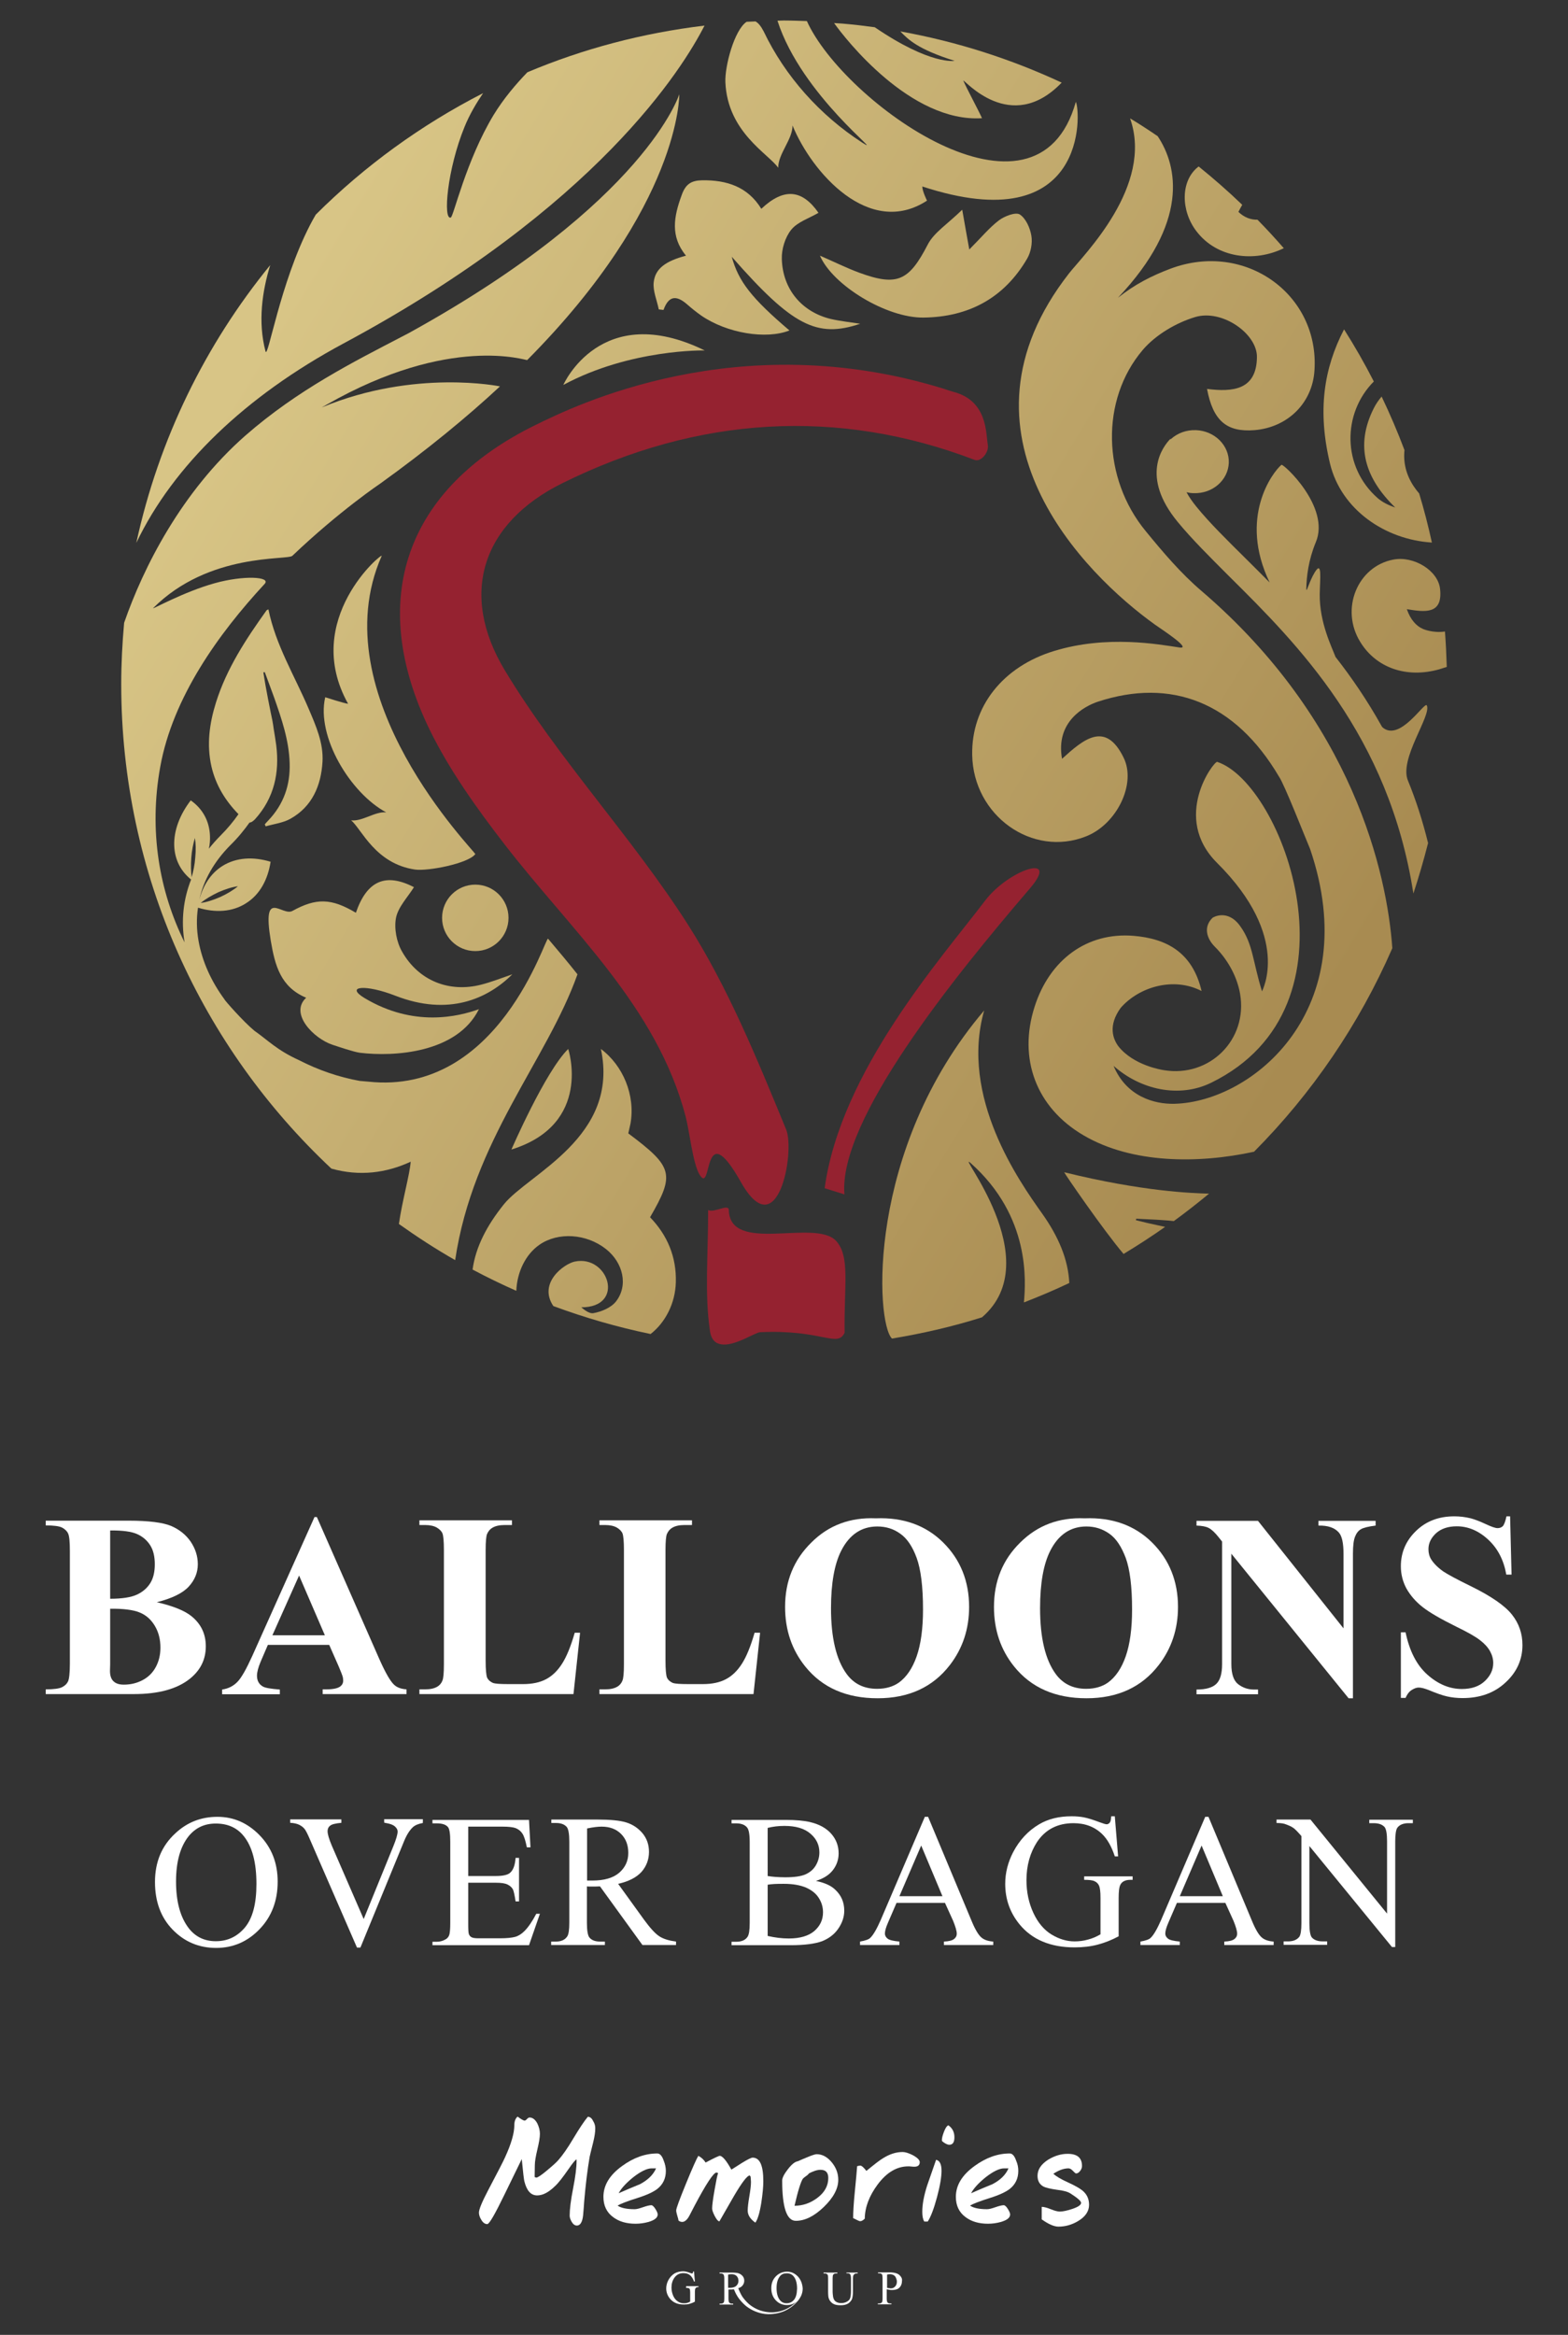 <svg xmlns="http://www.w3.org/2000/svg" xmlns:xlink="http://www.w3.org/1999/xlink" id="Calque_1" x="0px" y="0px" viewBox="0 0 864 1285.9" style="enable-background:new 0 0 864 1285.9;" xml:space="preserve"><rect x="0" y="0" width="864" height="1285.9" fill="#333333" stroke="none"/><style type="text/css">	.st0{enable-background:new    ;}	.st1{fill:#FFFFFF;}	.st2{fill:url(#XMLID_3_);}	.st3{fill:url(#XMLID_4_);}	.st4{fill:url(#XMLID_5_);}	.st5{fill:url(#XMLID_6_);}	.st6{fill:url(#XMLID_7_);}	.st7{fill:url(#XMLID_8_);}	.st8{fill:url(#XMLID_9_);}	.st9{fill:url(#XMLID_10_);}	.st10{fill:url(#XMLID_11_);}	.st11{fill:#952230;}	.st12{fill:url(#XMLID_12_);}	.st13{fill:url(#XMLID_13_);}	.st14{fill:url(#XMLID_14_);}	.st15{fill:url(#XMLID_15_);}	.st16{fill:url(#XMLID_16_);}	.st17{fill:url(#XMLID_17_);}	.st18{fill:url(#XMLID_18_);}	.st19{fill:url(#XMLID_19_);}	.st20{fill:url(#XMLID_20_);}	.st21{fill:url(#XMLID_21_);}</style><g class="st0">	<path class="st1" d="M86.4,882.4c9.1,2.1,15.4,4.7,19.1,7.7c5.3,4.3,7.9,9.8,7.9,16.6c0,7.2-2.9,13.1-8.7,17.8   c-7.1,5.7-17.4,8.5-30.9,8.5H25.2v-2.6c4.4,0,7.4-0.4,9-1.2c1.6-0.8,2.7-1.9,3.3-3.2s1-4.6,1-9.7v-62c0-5.2-0.3-8.4-1-9.8   c-0.6-1.3-1.8-2.4-3.3-3.2c-1.6-0.8-4.6-1.2-9-1.2v-2.6H71c10.9,0,18.7,1,23.3,2.9c4.6,2,8.2,4.9,10.8,8.7c2.6,3.9,3.9,8,3.9,12.4   c0,4.6-1.7,8.7-5,12.3C100.7,877.4,94.8,880.3,86.4,882.4z M60.7,886v30.7l-0.1,3.5c0,2.5,0.6,4.5,1.9,5.7c1.3,1.3,3.2,1.9,5.7,1.9   c3.8,0,7.2-0.8,10.4-2.5c3.2-1.7,5.6-4.1,7.3-7.3c1.7-3.2,2.5-6.7,2.5-10.6c0-4.5-1-8.5-3.1-12c-2.1-3.5-4.9-6-8.5-7.4   C73.3,886.6,67.9,885.9,60.7,886z M60.7,880.5c6.7,0,11.6-0.8,14.8-2.3c3.2-1.5,5.6-3.6,7.3-6.3c1.7-2.7,2.5-6.2,2.5-10.4   c0-4.2-0.8-7.7-2.5-10.4c-1.7-2.7-4.1-4.8-7.2-6.2c-3.1-1.4-8.1-2.1-14.9-2V880.5z"></path>	<path class="st1" d="M181.4,905.9h-33.8l-4,9.3c-1.3,3.1-2,5.7-2,7.7c0,2.7,1.1,4.7,3.2,5.9c1.3,0.8,4.4,1.3,9.4,1.7v2.6h-31.8   v-2.6c3.4-0.5,6.2-1.9,8.5-4.3c2.2-2.3,4.9-7.1,8.2-14.4l34.2-76.3h1.3l34.5,78.4c3.3,7.4,6,12.1,8.1,14c1.6,1.5,3.9,2.3,6.8,2.5   v2.6h-46.2v-2.6h1.9c3.7,0,6.3-0.5,7.8-1.6c1-0.8,1.6-1.8,1.6-3.2c0-0.8-0.1-1.7-0.4-2.6c-0.1-0.4-0.8-2.2-2.1-5.3L181.4,905.9z    M179,900.6l-14.2-32.9l-14.7,32.9H179z"></path>	<path class="st1" d="M319.6,899.5l-3.6,33.5h-84.9v-2.6h3.2c2.8,0,5-0.5,6.7-1.5c1.2-0.7,2.2-1.8,2.8-3.4c0.5-1.1,0.8-4.1,0.8-8.9   v-62.9c0-4.9-0.3-7.9-0.8-9.2c-0.5-1.2-1.6-2.3-3.1-3.2c-1.6-0.9-3.7-1.4-6.4-1.4h-3.2v-2.6h51v2.6H278c-2.8,0-5,0.5-6.7,1.5   c-1.2,0.7-2.2,1.8-2.9,3.4c-0.5,1.1-0.8,4.1-0.8,8.9v60.9c0,4.9,0.3,8,0.8,9.3c0.6,1.3,1.7,2.3,3.3,3c1.2,0.4,4,0.6,8.5,0.6h8   c5.1,0,9.3-0.9,12.7-2.7c3.4-1.8,6.3-4.6,8.8-8.5c2.5-3.9,4.8-9.5,7-17.1H319.6z"></path>	<path class="st1" d="M418.8,899.5l-3.6,33.5h-84.9v-2.6h3.2c2.8,0,5-0.5,6.7-1.5c1.2-0.7,2.2-1.8,2.8-3.4c0.5-1.1,0.8-4.1,0.8-8.9   v-62.9c0-4.9-0.3-7.9-0.8-9.2c-0.5-1.2-1.6-2.3-3.1-3.2c-1.6-0.9-3.7-1.4-6.4-1.4h-3.2v-2.6h51v2.6h-4.2c-2.8,0-5,0.5-6.7,1.5   c-1.2,0.7-2.2,1.8-2.9,3.4c-0.5,1.1-0.8,4.1-0.8,8.9v60.9c0,4.9,0.3,8,0.8,9.3c0.6,1.3,1.7,2.3,3.3,3c1.2,0.4,4,0.6,8.5,0.6h8   c5.1,0,9.3-0.9,12.7-2.7c3.4-1.8,6.3-4.6,8.8-8.5c2.5-3.9,4.8-9.5,7-17.1H418.8z"></path>	<path class="st1" d="M482.6,836.2c15.2-0.6,27.6,3.9,37.1,13.3c9.5,9.4,14.3,21.3,14.3,35.5c0,12.1-3.5,22.8-10.6,32   c-9.4,12.2-22.7,18.3-39.8,18.3c-17.2,0-30.5-5.8-39.9-17.5c-7.4-9.2-11.1-20.1-11.1-32.8c0-14.2,4.8-26,14.5-35.5   C456.6,840,468.5,835.6,482.6,836.2z M483.4,840.7c-8.7,0-15.4,4.5-19.9,13.4c-3.7,7.3-5.6,17.9-5.6,31.6c0,16.3,2.9,28.4,8.6,36.2   c4,5.5,9.6,8.2,16.8,8.2c4.8,0,8.9-1.2,12.1-3.5c4.1-3,7.4-7.8,9.7-14.4c2.3-6.6,3.5-15.2,3.5-25.8c0-12.6-1.2-22.1-3.5-28.4   c-2.3-6.3-5.3-10.7-9-13.3C492.4,842,488.2,840.7,483.4,840.7z"></path>	<path class="st1" d="M597.7,836.2c15.2-0.6,27.6,3.9,37.1,13.3c9.5,9.4,14.3,21.3,14.3,35.5c0,12.1-3.5,22.8-10.6,32   c-9.4,12.2-22.7,18.3-39.8,18.3c-17.2,0-30.5-5.8-39.9-17.5c-7.4-9.2-11.1-20.1-11.1-32.8c0-14.2,4.8-26,14.5-35.5   C571.8,840,583.6,835.6,597.7,836.2z M598.6,840.7c-8.7,0-15.4,4.5-19.9,13.4c-3.7,7.3-5.6,17.9-5.6,31.6c0,16.3,2.9,28.4,8.6,36.2   c4,5.5,9.6,8.2,16.8,8.2c4.8,0,8.9-1.2,12.1-3.5c4.1-3,7.4-7.8,9.7-14.4c2.3-6.6,3.5-15.2,3.5-25.8c0-12.6-1.2-22.1-3.5-28.4   c-2.4-6.3-5.3-10.7-9-13.3C607.5,842,603.3,840.7,598.6,840.7z"></path>	<path class="st1" d="M693.1,837.5l47.2,59.3v-41.1c0-5.7-0.8-9.6-2.5-11.6c-2.3-2.7-6-4-11.3-3.9v-2.6H758v2.6   c-4,0.5-6.8,1.2-8.1,2c-1.4,0.8-2.5,2.2-3.2,4c-0.8,1.9-1.2,5-1.2,9.5v79.6h-2.4l-64.6-79.6v60.8c0,5.5,1.3,9.2,3.8,11.1   c2.5,1.9,5.4,2.9,8.6,2.9h2.3v2.6h-33.9v-2.6c5.3,0,8.9-1.1,11-3.2c2.1-2.1,3.1-5.7,3.1-10.8V849l-2-2.5c-2-2.5-3.8-4.2-5.4-5   c-1.5-0.8-3.8-1.2-6.7-1.3v-2.6H693.1z"></path>	<path class="st1" d="M832.1,835.3l0.8,31.9H830c-1.4-8-4.7-14.4-10-19.3c-5.3-4.9-11.1-7.3-17.3-7.3c-4.8,0-8.6,1.3-11.4,3.8   c-2.8,2.6-4.2,5.5-4.2,8.8c0,2.1,0.5,4,1.5,5.6c1.4,2.2,3.5,4.4,6.6,6.6c2.2,1.5,7.3,4.3,15.3,8.2c11.2,5.5,18.7,10.7,22.6,15.6   c3.9,4.9,5.8,10.5,5.8,16.8c0,8-3.1,14.9-9.3,20.6c-6.2,5.8-14.1,8.6-23.7,8.6c-3,0-5.8-0.3-8.5-0.9c-2.7-0.6-6-1.8-10.1-3.5   c-2.3-0.9-4.1-1.4-5.6-1.4c-1.2,0-2.5,0.5-3.9,1.4c-1.4,0.9-2.5,2.4-3.3,4.3h-2.6v-36.1h2.6c2.1,10.1,6,17.9,11.9,23.2   c5.9,5.3,12.3,8,19.1,8c5.3,0,9.5-1.4,12.6-4.3c3.1-2.9,4.7-6.2,4.7-10c0-2.3-0.6-4.4-1.8-6.6c-1.2-2.1-3-4.1-5.5-6   c-2.4-1.9-6.8-4.4-13-7.4c-8.7-4.3-14.9-7.9-18.7-10.9c-3.8-3-6.7-6.4-8.8-10.1c-2-3.7-3.1-7.8-3.1-12.3c0-7.6,2.8-14.1,8.4-19.5   c5.6-5.4,12.6-8,21.1-8c3.1,0,6.1,0.4,9,1.1c2.2,0.6,4.9,1.6,8.1,3.1c3.2,1.5,5.4,2.3,6.7,2.3c1.2,0,2.2-0.4,2.9-1.1   c0.7-0.8,1.4-2.6,2-5.4H832.1z"></path></g><g class="st0">	<path class="st1" d="M119.8,1000.6c9,0,16.7,3.4,23.3,10.2c6.6,6.8,9.9,15.3,9.9,25.5c0,10.5-3.3,19.2-9.9,26.1s-14.6,10.4-24,10.4   c-9.5,0-17.5-3.4-24-10.1s-9.7-15.5-9.7-26.2c0-11,3.7-19.9,11.2-26.8C103.1,1003.6,110.8,1000.6,119.8,1000.6z M118.9,1004.3   c-6.2,0-11.1,2.3-14.9,6.9c-4.6,5.7-7,14-7,25c0,11.3,2.4,19.9,7.2,26c3.7,4.6,8.6,6.9,14.7,6.9c6.5,0,11.8-2.5,16.1-7.6   c4.2-5.1,6.3-13,6.3-23.9c0-11.8-2.3-20.6-7-26.4C130.6,1006.6,125.5,1004.3,118.9,1004.3z"></path>	<path class="st1" d="M233,1002.1v1.9c-2.4,0.4-4.3,1.2-5.5,2.3c-1.8,1.7-3.4,4.2-4.8,7.6l-24.1,58.7h-1.9l-25.9-59.5   c-1.3-3.1-2.3-4.9-2.8-5.6c-0.8-1.1-1.9-1.9-3.1-2.5c-1.2-0.6-2.9-1-5-1.1v-1.9h28.2v1.9c-3.2,0.3-5.3,0.8-6.2,1.6   c-1,0.8-1.4,1.8-1.4,3c0,1.7,0.8,4.3,2.3,7.9l17.6,40.5l16.3-40c1.6-3.9,2.4-6.7,2.4-8.2c0-1-0.5-1.9-1.5-2.8c-1-0.9-2.6-1.5-5-1.9   c-0.2,0-0.5-0.1-0.9-0.2v-1.9H233z"></path>	<path class="st1" d="M258,1005.9v27.3h15.2c3.9,0,6.6-0.6,7.9-1.8c1.8-1.6,2.7-4.3,3-8.2h1.9v24h-1.9c-0.5-3.4-1-5.5-1.4-6.5   c-0.6-1.2-1.6-2.1-3-2.8c-1.4-0.7-3.5-1-6.4-1H258v22.8c0,3.1,0.1,4.9,0.4,5.6c0.3,0.7,0.7,1.2,1.4,1.6c0.7,0.4,2,0.6,3.9,0.6h11.7   c3.9,0,6.7-0.3,8.5-0.8c1.8-0.5,3.5-1.6,5.1-3.2c2.1-2.1,4.3-5.3,6.5-9.5h2l-6,17.3h-53.2v-1.9h2.4c1.6,0,3.2-0.4,4.6-1.2   c1.1-0.5,1.8-1.4,2.2-2.4c0.4-1.1,0.6-3.3,0.6-6.7v-44.8c0-4.4-0.4-7.1-1.3-8.1c-1.2-1.4-3.3-2-6.1-2h-2.4v-1.9h53.2l0.8,15.1h-2   c-0.7-3.6-1.5-6.1-2.4-7.5c-0.9-1.4-2.1-2.4-3.8-3.1c-1.4-0.5-3.8-0.8-7.2-0.8H258z"></path>	<path class="st1" d="M372.4,1071.2h-18.4l-23.4-32.3c-1.7,0.1-3.1,0.1-4.2,0.1c-0.4,0-0.9,0-1.4,0c-0.5,0-1,0-1.6-0.1v20.1   c0,4.3,0.5,7,1.4,8.1c1.3,1.5,3.2,2.2,5.8,2.2h2.7v1.9h-29.6v-1.9h2.6c2.9,0,5-0.9,6.3-2.9c0.7-1.1,1.1-3.5,1.1-7.5v-44.6   c0-4.3-0.5-7-1.4-8.1c-1.3-1.5-3.3-2.2-5.9-2.2h-2.6v-1.9h25.1c7.3,0,12.7,0.5,16.2,1.6c3.5,1.1,6.4,3,8.9,5.9   c2.4,2.9,3.6,6.3,3.6,10.3c0,4.2-1.4,7.9-4.1,11c-2.8,3.1-7.1,5.3-12.9,6.6l14.3,19.8c3.3,4.5,6.1,7.6,8.4,9.1   c2.3,1.5,5.4,2.4,9.2,2.9V1071.2z M323.4,1035.7c0.6,0,1.2,0,1.7,0c0.5,0,0.9,0,1.2,0c6.6,0,11.5-1.4,14.9-4.3   c3.3-2.9,5-6.5,5-10.9c0-4.3-1.3-7.8-4-10.5c-2.7-2.7-6.3-4-10.7-4c-2,0-4.6,0.3-8,1V1035.7z"></path>	<path class="st1" d="M449.6,1035.9c4.8,1,8.4,2.6,10.7,4.9c3.3,3.1,4.9,6.9,4.9,11.5c0,3.4-1.1,6.7-3.3,9.9s-5.2,5.4-8.9,6.9   c-3.8,1.4-9.6,2.2-17.3,2.2h-32.6v-1.9h2.6c2.9,0,5-0.9,6.2-2.7c0.8-1.2,1.2-3.7,1.2-7.6v-44.6c0-4.3-0.5-7-1.5-8.1   c-1.3-1.5-3.3-2.2-5.9-2.2h-2.6v-1.9H433c5.6,0,10,0.4,13.4,1.2c5.1,1.2,9,3.4,11.7,6.5c2.7,3.1,4,6.7,4,10.7   c0,3.5-1.1,6.6-3.2,9.3S453.7,1034.6,449.6,1035.9z M423,1033.2c1.3,0.2,2.7,0.4,4.3,0.5c1.6,0.1,3.4,0.2,5.3,0.2   c5,0,8.7-0.5,11.2-1.6c2.5-1.1,4.4-2.7,5.7-4.9s2-4.6,2-7.2c0-4-1.6-7.5-4.9-10.3c-3.3-2.9-8.1-4.3-14.4-4.3   c-3.4,0-6.4,0.4-9.2,1.1V1033.2z M423,1066.2c3.9,0.9,7.8,1.4,11.7,1.4c6.1,0,10.8-1.4,14-4.1c3.2-2.8,4.8-6.2,4.8-10.3   c0-2.7-0.7-5.3-2.2-7.7c-1.5-2.5-3.8-4.4-7.1-5.9c-3.3-1.4-7.4-2.1-12.2-2.1c-2.1,0-3.9,0-5.4,0.1c-1.5,0.1-2.7,0.2-3.6,0.4V1066.2   z"></path>	<path class="st1" d="M520.7,1048H494l-4.7,10.9c-1.2,2.7-1.7,4.7-1.7,6c0,1.1,0.5,2,1.5,2.8c1,0.8,3.2,1.3,6.5,1.6v1.9h-21.7v-1.9   c2.9-0.5,4.8-1.2,5.6-2c1.7-1.6,3.6-4.9,5.8-9.9l24.3-56.8h1.8l24,57.4c1.9,4.6,3.7,7.6,5.3,9c1.6,1.4,3.8,2.1,6.6,2.3v1.9h-27.2   v-1.9c2.7-0.1,4.6-0.6,5.6-1.4c1-0.8,1.5-1.7,1.5-2.9c0-1.5-0.7-3.9-2-7.1L520.7,1048z M519.3,1044.3l-11.7-27.9l-12,27.9H519.3z"></path>	<path class="st1" d="M614.3,1000.6l1.8,21.8h-1.8c-1.8-5.4-4.1-9.5-7-12.3c-4.1-4-9.4-6-15.8-6c-8.8,0-15.5,3.5-20.1,10.4   c-3.8,5.9-5.8,12.9-5.8,21c0,6.6,1.3,12.6,3.8,18c2.5,5.4,5.9,9.4,10,11.9c4.1,2.5,8.4,3.8,12.7,3.8c2.5,0,5-0.3,7.4-1   c2.4-0.6,4.7-1.6,6.9-2.9v-20c0-3.5-0.3-5.7-0.8-6.8c-0.5-1.1-1.3-1.9-2.4-2.4c-1.1-0.6-3-0.8-5.8-0.8v-1.9h26.7v1.9h-1.3   c-2.6,0-4.5,0.9-5.4,2.6c-0.7,1.3-1,3.7-1,7.4v21.1c-3.9,2.1-7.8,3.6-11.6,4.6c-3.8,1-8,1.5-12.7,1.5c-13.3,0-23.5-4.3-30.4-12.8   c-5.2-6.4-7.8-13.8-7.8-22.2c0-6.1,1.5-11.9,4.4-17.5c3.5-6.6,8.2-11.7,14.3-15.3c5.1-3,11-4.4,17.9-4.4c2.5,0,4.8,0.2,6.8,0.6   c2.1,0.4,5,1.3,8.7,2.7c1.9,0.7,3.2,1.1,3.8,1.1c0.6,0,1.2-0.3,1.7-0.9c0.5-0.6,0.7-1.8,0.8-3.5H614.3z"></path>	<path class="st1" d="M675.2,1048h-26.7l-4.7,10.9c-1.2,2.7-1.7,4.7-1.7,6c0,1.1,0.5,2,1.5,2.8c1,0.8,3.2,1.3,6.5,1.6v1.9h-21.7   v-1.9c2.9-0.5,4.8-1.2,5.6-2c1.7-1.6,3.6-4.9,5.8-9.9l24.3-56.8h1.8l24,57.4c1.9,4.6,3.7,7.6,5.3,9c1.6,1.4,3.8,2.1,6.6,2.3v1.9   h-27.2v-1.9c2.8-0.1,4.6-0.6,5.6-1.4c1-0.8,1.5-1.7,1.5-2.9c0-1.5-0.7-3.9-2-7.1L675.2,1048z M673.8,1044.3l-11.7-27.9l-12,27.9   H673.8z"></path>	<path class="st1" d="M703.4,1002.1h18.7l42.2,51.8v-39.8c0-4.2-0.5-6.9-1.4-7.9c-1.3-1.4-3.2-2.1-6-2.1h-2.4v-1.9h24v1.9h-2.4   c-2.9,0-5,0.9-6.2,2.6c-0.7,1.1-1.1,3.6-1.1,7.4v58.2H767l-45.5-55.6v42.5c0,4.2,0.5,6.9,1.4,7.9c1.3,1.4,3.3,2.1,6,2.1h2.4v1.9   h-24v-1.9h2.4c3,0,5-0.9,6.3-2.6c0.7-1.1,1.1-3.6,1.1-7.4v-48c-2-2.3-3.5-3.9-4.6-4.6c-1-0.7-2.6-1.4-4.6-2.1   c-1-0.3-2.5-0.5-4.5-0.5V1002.1z"></path></g><g>	<path id="XMLID_3348_" class="st1" d="M328,1172.2c0,2.1-0.4,4.7-1.2,7.9c-1.1,4.3-1.7,6.9-1.9,7.8c-1.2,7-2.2,15.1-3,24.5   c-0.1,1.7-0.3,4.3-0.6,7.7c-0.4,3.7-1.6,5.6-3.4,5.6c-1.1,0-2-0.6-2.8-1.9s-1.2-2.5-1.2-3.6c0-3.4,0.6-8.4,1.9-15s1.9-11.6,1.9-15   v-0.9c-0.6,0.1-2.1,1.9-4.5,5.4c-3,4.3-5.4,7.5-7.5,9.4c-3.4,3.3-6.6,5-9.7,5c-3.5,0-5.8-2.6-7.1-7.9c-0.2-0.8-0.7-4.8-1.4-12.1   l-9.6,19.7c-5.2,10.7-8.3,16.1-9.4,16.1c-1.2,0-2.3-0.7-3.2-2.2c-0.9-1.4-1.4-2.8-1.4-4.1c0-1.8,1.7-5.9,5-12.2   c5.2-9.9,8.4-16,9.4-18.3c3.4-7.4,5.1-13.3,5.1-17.6c0-2.2,0.6-3.8,1.8-4.8c1.9,1.4,3.2,2.2,3.9,2.2c0.3,0,0.8-0.3,1.3-0.9   c0.6-0.6,1-0.8,1.4-0.8c1.7,0,3.1,1.1,4.3,3.3c0.9,1.9,1.4,3.8,1.4,5.7c0,2-0.5,4.8-1.4,8.6c-0.9,3.8-1.4,6.7-1.4,8.6l-0.1,6.6   l0.9,0.3c0.8,0,2.9-1.4,6.2-4.2c3.1-2.6,5.1-4.4,6-5.5c2.2-2.5,5-6.4,8.3-12c3.3-5.5,5.9-9.4,7.9-11.8c1.2,0,2.2,0.8,2.9,2.3   C327.7,1169.5,328,1170.8,328,1172.2z"></path>	<path id="XMLID_3345_" class="st1" d="M366.9,1195.6c0,4.2-1.6,7.5-4.8,10c-2.1,1.6-5.7,3.3-10.8,4.9c-5.7,1.8-9.3,3.2-11,4.2   c1.8,1.3,5,2,9.4,2c1.1,0,2.6-0.4,4.6-1.1s3.6-1.1,4.6-1.1c0.6,0,1.4,0.7,2.2,2c0.9,1.4,1.3,2.4,1.3,3.1c0,1.8-1.7,3.1-5,4.1   c-2.5,0.7-4.9,1-7.2,1c-5,0-9.1-1.2-12.3-3.6c-3.6-2.6-5.4-6.4-5.4-11.2c0-6.4,3.4-12,10.3-17c6.3-4.6,12.8-6.9,19.4-6.9   c1.4,0,2.6,1.3,3.5,3.9C366.5,1191.9,366.9,1193.8,366.9,1195.6z M361.5,1194.2h-2.4c-2.6,0-6.1,1.7-10.3,5c-3.8,3.1-6.5,6-7.9,8.7   c3.9-1.7,7.8-3.4,11.8-5C357,1200.6,360,1197.7,361.5,1194.2z"></path>	<path id="XMLID_3343_" class="st1" d="M420.6,1201.3c0,3.2-0.4,7.1-1.1,11.8c-0.9,5.6-2,9.3-3.3,11c-2.8-2-4.2-4.2-4.2-6.6   c0-1.8,0.3-4.4,0.9-7.9s0.9-6.1,0.9-7.9c0-0.6-0.1-1.6-0.2-2.9l-0.5-0.7c-1.4,0.1-4.3,3.9-8.6,11.2c-1.6,2.8-4.3,7.5-8.1,14.1   c-0.8-0.1-1.6-1.1-2.6-3c-0.9-1.8-1.4-3.1-1.4-4.1c0-1.6,0.4-4.9,1.3-10s1.5-8.3,2-9.5l-0.9-0.3c-1.6,0-5.7,6.2-12.2,18.5   c-0.6,1.1-1.5,2.9-2.7,5.2c-1.2,2.3-2.6,3.5-4,3.5c-0.6,0-1.3-0.2-2-0.7c-0.1-0.6-0.3-1.5-0.7-2.7c-0.4-1.3-0.6-2.3-0.6-3   c0-1,1.8-5.9,5.4-14.7c3.6-8.8,5.9-13.9,6.8-15.3c1.7,0.9,3,2.1,4,3.7c4.7-2.5,7.3-3.7,7.8-3.7c1.4,0,3.6,2.5,6.4,7.6   c1.3-0.8,3.3-2.1,6-3.8c3.1-1.9,5-2.8,5.7-2.8C418.7,1188.3,420.6,1192.6,420.6,1201.3z"></path>	<path id="XMLID_3340_" class="st1" d="M461.9,1200.5c0,4.9-2.7,9.9-8,15c-5.3,5.1-10.4,7.6-15.4,7.6c-5,0-7.5-7.4-7.5-22.2   c0-1.5,1.1-3.6,3.2-6.3c2.1-2.7,3.9-4.1,5.4-4.3c1.7-0.8,3.5-1.5,5.4-2.3c2.6-1.1,4.3-1.6,5-1.6c3.2,0,6,1.6,8.5,4.7   C460.8,1194,461.9,1197.1,461.9,1200.5z M456.4,1199.5c0-3-1.4-4.5-4.3-4.5c-1.8,0-3.9,0.7-6.4,2c-0.2,0.4-0.7,0.9-1.6,1.5   c-0.9,0.6-1.4,1.1-1.7,1.4c-1.1,1.6-2.7,6.6-4.6,14.9c4.5,0,8.6-1.4,12.4-4.2C454.4,1207.5,456.4,1203.8,456.4,1199.5z"></path>	<path id="XMLID_3338_" class="st1" d="M506.8,1190.8c0,1.6-1,2.5-2.9,2.5c-0.4,0-0.9,0-1.7-0.1c-0.7-0.1-1.3-0.1-1.7-0.1   c-6.3,0-11.9,3.3-16.9,10c-4.6,6.2-7,12.4-7.1,18.8c-0.9,0.9-1.7,1.4-2.6,1.4c-0.4,0-1.6-0.6-3.8-1.7c0-3.4,0.3-8.2,0.9-14.3   c0.7-6.9,1.1-11.6,1.3-14.3c0.7-0.2,1.3-0.3,1.8-0.3c0.7,0,1.8,1,3.3,2.9c4.3-3.5,7.3-5.9,9.2-7c3.7-2.3,7.2-3.4,10.8-3.4   c1.4,0,3.3,0.6,5.5,1.7C505.5,1188.3,506.8,1189.6,506.8,1190.8z"></path>	<path id="XMLID_3335_" class="st1" d="M518.8,1195.6c0,3.3-0.8,8.2-2.5,14.5c-1.7,6.3-3.4,10.8-5.1,13.4h-1.9   c-0.8-1.3-1.1-3.1-1.1-5.4c0-4.1,0.9-8.9,2.7-14.5c1.1-3.1,2.7-7.8,4.9-14.1C517.8,1189.9,518.8,1191.9,518.8,1195.6z    M525.9,1177.1c0,2.7-0.9,4.1-2.8,4.1c-1.1,0-2.5-0.7-4-2l-0.1-0.6c0-1.1,0.4-2.6,1.2-4.7c0.8-2,1.6-3.2,2.4-3.4   C524.8,1172.1,525.9,1174.2,525.9,1177.1z"></path>	<path id="XMLID_3332_" class="st1" d="M561.1,1195.6c0,4.2-1.6,7.5-4.8,10c-2.1,1.6-5.7,3.3-10.8,4.9c-5.7,1.8-9.3,3.2-11,4.2   c1.8,1.3,5,2,9.4,2c1.1,0,2.6-0.4,4.6-1.1s3.6-1.1,4.6-1.1c0.6,0,1.4,0.7,2.2,2c0.9,1.4,1.3,2.4,1.3,3.1c0,1.8-1.7,3.1-5,4.1   c-2.5,0.7-4.9,1-7.2,1c-5,0-9.1-1.2-12.3-3.6c-3.6-2.6-5.4-6.4-5.4-11.2c0-6.4,3.4-12,10.3-17c6.3-4.6,12.8-6.9,19.4-6.9   c1.4,0,2.6,1.3,3.5,3.9C560.8,1191.9,561.1,1193.8,561.1,1195.6z M555.7,1194.2h-2.4c-2.6,0-6.1,1.7-10.3,5c-3.8,3.1-6.5,6-7.9,8.7   c3.9-1.7,7.8-3.4,11.8-5C551.3,1200.6,554.2,1197.7,555.7,1194.2z"></path>	<path id="XMLID_3330_" class="st1" d="M600.1,1214.3c0,3.5-2,6.5-6,8.9c-3.5,2.1-7.1,3.1-10.9,3.1c-2.3,0-5.4-1.3-9.2-4v-6.9   c1.1,0,2.8,0.4,5,1.3c2.2,0.9,3.8,1.3,5,1.3c1.6,0,3.9-0.5,6.7-1.4c3.3-1.1,5-2.2,5-3.4c0-1-2-2.7-5.9-5.2c-1.4-0.9-3.8-1.6-7.4-2   c-3.5-0.5-6-1.1-7.3-1.7c-2.3-1.2-3.4-3.2-3.4-6c0-3.5,2-6.4,5.9-8.9c3.5-2.1,7-3.2,10.7-3.2c5.3,0,7.9,2.2,7.9,6.7   c0,0.9-0.3,1.8-1,2.7c-0.7,0.9-1.4,1.4-2.3,1.4c-0.3,0-0.8-0.5-1.7-1.4c-0.8-0.9-1.7-1.4-2.4-1.4c-2.6,0-5.4,1-8.4,3   c1.6,1.4,4.2,3,8,4.7c3.7,1.7,6.4,3.2,7.9,4.4C598.9,1208.4,600.1,1211,600.1,1214.3z"></path>	<path id="XMLID_3329_" class="st1" d="M378,1260c0.7,0,1.2,0.1,1.5,0.2s0.5,0.3,0.6,0.6c0.1,0.3,0.2,0.8,0.2,1.7v5.1   c-0.6,0.3-1.1,0.6-1.7,0.7c-0.6,0.2-1.2,0.2-1.9,0.2c-1.1,0-2.2-0.3-3.2-1c-1-0.6-1.9-1.7-2.5-3c-0.6-1.4-1-2.9-1-4.6   c0-2.1,0.5-3.8,1.5-5.3c1.2-1.8,2.9-2.7,5.1-2.7c1.6,0,3,0.5,4,1.5c0.7,0.7,1.3,1.7,1.8,3.1h0.5l-0.5-5.5h-0.5   c0,0.4-0.1,0.7-0.2,0.9c-0.1,0.2-0.3,0.2-0.4,0.2s-0.5-0.1-1-0.3c-1-0.4-1.7-0.6-2.2-0.7s-1.1-0.2-1.7-0.2c-1.7,0-3.3,0.4-4.6,1.1   c-1.5,0.9-2.7,2.2-3.6,3.9c-0.7,1.4-1.1,2.9-1.1,4.4c0,2.1,0.7,4,2,5.6c1.8,2.2,4.3,3.3,7.7,3.3c1.2,0,2.3-0.1,3.2-0.4   c1-0.3,1.9-0.6,2.9-1.2v-5.4c0-0.9,0.1-1.6,0.3-1.9c0.3-0.4,0.7-0.7,1.4-0.7h0.3v-0.5h-6.8L378,1260L378,1260z"></path>	<path id="XMLID_1_" class="st1" d="M439.6,1253.7c-1.7-1.7-3.6-2.6-5.9-2.6s-4.3,0.8-5.9,2.3c-1.9,1.8-2.8,4-2.8,6.8   c0,2.7,0.8,4.9,2.5,6.7c1.6,1.7,3.7,2.6,6.1,2.6c2.3,0,4.3-0.8,5.9-2.5c-2,2.2-4.5,4-7.2,5.1c-1.7,0.7-3.4,1.1-5.2,1.3   c-1.8,0.2-3.6,0.1-5.3-0.2c-3.5-0.6-6.8-2.2-9.4-4.5c-1.3-1.2-2.4-2.5-3.4-3.9c-0.9-1.5-1.6-3-2.2-4.6c0.9-0.3,1.7-0.7,2.2-1.3   c0.7-0.8,1.1-1.7,1.1-2.8c0-1-0.3-1.9-0.9-2.6s-1.4-1.2-2.2-1.5c-0.9-0.3-2.3-0.4-4.1-0.4h-6.4v0.5h0.7c0.7,0,1.2,0.2,1.5,0.6   c0.2,0.3,0.4,1,0.4,2.1v11.3c0,1-0.1,1.6-0.3,1.9c-0.3,0.5-0.8,0.7-1.6,0.7h-0.7v0.5h7.5v-0.5h-0.7c-0.7,0-1.1-0.2-1.5-0.6   c-0.2-0.3-0.4-1-0.4-2.1v-5.1c0.1,0,0.3,0,0.4,0s0.3,0,0.4,0c0.3,0,0.6,0,1.1,0l1.1-0.1l0.1,0.3v-0.1c0.7,1.8,1.6,3.5,2.8,5.1   c1.2,1.5,2.5,2.9,4,4.1c3,2.3,6.7,3.8,10.4,4.2c1.9,0.2,3.8,0.1,5.6-0.2c1.8-0.3,3.6-0.8,5.3-1.6c3.4-1.6,6.3-4.1,8.3-7.1   c-0.1,0.2-0.3,0.4-0.5,0.6c1.2-1.6,1.9-3.5,1.9-5.8C442.1,1257.6,441.2,1255.4,439.6,1253.7z M437.5,1266.6   c-1.1,1.3-2.4,1.9-4.1,1.9c-1.5,0-2.8-0.6-3.7-1.8c-1.2-1.5-1.8-3.7-1.8-6.6c0-2.8,0.6-4.9,1.8-6.4c0.9-1.2,2.2-1.7,3.8-1.7   c1.7,0,3,0.6,3.9,1.8c1.2,1.5,1.8,3.7,1.8,6.7C439.1,1263.3,438.6,1265.3,437.5,1266.6z M401.9,1260c-0.1,0-0.2,0-0.3,0   c-0.1,0-0.3,0-0.4,0v-7.3c0.9-0.2,1.5-0.2,2-0.2c1.1,0,2,0.3,2.7,1s1,1.6,1,2.7s-0.4,2-1.3,2.8C404.8,1259.7,403.5,1260,401.9,1260   z"></path>	<path id="XMLID_3324_" class="st1" d="M466.3,1252h0.7c0.7,0,1.2,0.2,1.5,0.6c0.2,0.3,0.4,1,0.4,2.1v7.1c0,1.9-0.2,3.2-0.5,4   c-0.3,0.8-0.9,1.4-1.9,1.9c-0.9,0.5-1.9,0.7-3.1,0.7c-0.9,0-1.7-0.2-2.3-0.5s-1.1-0.7-1.4-1.2s-0.6-1.2-0.7-2.1   c-0.1-0.9-0.2-1.7-0.2-2.3v-7.6c0-1,0.1-1.6,0.3-1.9c0.3-0.5,0.8-0.7,1.6-0.7h0.7v-0.5h-7.6v0.5h0.7c0.7,0,1.1,0.2,1.4,0.5   s0.4,1,0.4,2.1v6.9c0,2.1,0.1,3.6,0.4,4.3c0.4,1.1,1.1,2,2.1,2.7s2.4,1,4.4,1c1.8,0,3.1-0.3,4.2-1c1-0.7,1.7-1.5,2.1-2.5   c0.3-1,0.5-2.3,0.5-4.1v-7.1c0-1,0.1-1.6,0.3-1.9c0.4-0.6,0.9-0.9,1.6-0.9h0.7v-0.5h-6.2v0.4H466.3z"></path>	<path id="XMLID_3321_" class="st1" d="M496.2,1253.6c-0.6-0.8-1.4-1.3-2.3-1.6c-0.9-0.3-2.1-0.5-3.7-0.5h-6.4v0.5h0.7   c0.7,0,1.2,0.2,1.5,0.6c0.2,0.3,0.3,1,0.3,2.1v11.3c0,1-0.1,1.6-0.3,1.9c-0.3,0.5-0.8,0.7-1.6,0.7h-0.7v0.5h7.5v-0.5h-0.7   c-0.7,0-1.2-0.2-1.5-0.6c-0.2-0.3-0.4-1-0.4-2.1v-5.1c0.6,0.1,1.1,0.2,1.6,0.3c0.5,0.1,0.9,0.1,1.4,0.1c1.7,0,3.1-0.4,4-1.3   s1.4-2.1,1.4-3.5C497.2,1255.3,496.9,1254.4,496.2,1253.6z M493.2,1259.3c-0.7,0.7-1.4,1-2.3,1c-0.2,0-0.6,0-0.9-0.1   c-0.4,0-0.8-0.1-1.2-0.2v-7.3c0.7-0.2,1.3-0.2,1.7-0.2c0.7,0,1.4,0.2,1.9,0.5c0.6,0.3,1,0.8,1.3,1.5c0.3,0.7,0.5,1.4,0.5,2.1   C494.2,1257.7,493.9,1258.6,493.2,1259.3z"></path></g><g id="XMLID_3259_">	<g>					<linearGradient id="XMLID_3_" gradientUnits="userSpaceOnUse" x1="200.423" y1="1191.016" x2="790.818" y2="831.109" gradientTransform="matrix(1 0 0 -1 0 1286.65)">			<stop offset="0" style="stop-color:#D8C586"></stop>			<stop offset="1" style="stop-color:#A88B51"></stop>		</linearGradient>		<path id="XMLID_205_" class="st2" d="M662.1,325.5c-11.4-9.7-21.3-21.4-30.8-33c-23.9-29-25.1-72.2-1.6-99.8    c7.1-8.3,18.3-14.9,28.9-18.1c14.8-4.4,34,9.1,34,21.9c-0.1,18.3-13.3,19.5-27.5,17.7c3.3,17.6,10.9,23.9,26.1,22.7    c18.4-1.5,32-15,33.1-32.9c2.8-41.8-38.2-71.5-79.4-56c-10.1,3.8-19.5,8.5-28.9,16c39.3-41.5,33-72.4,21.9-89    c-5-3.4-10-6.7-15.2-9.8c13.1,37.2-25.5,75-33.6,85.3c-69.2,88.5,8.5,165.7,47.3,193.5c4.1,2.9,20.6,13.6,13.5,12.6    c-11.3-1.7-39.8-7-69,1.9c-28.3,8.6-45.7,30.6-45.2,57.3c0.6,33.4,33.1,56.6,62.8,44.8c16.9-6.7,27.8-29,20.6-43.4    c-10-20.4-22.1-10-33.9,0.7c-3.7-20.6,12.5-29,19.6-31.4c40.3-13.3,75.7,0,100,41.3c2.8,3.9,14.3,33.2,17.1,39.8    c30.1,88.4-31.7,139.2-74.7,140.3c-11.1,0.3-26.6-4-33.6-20.9c14.7,13.1,36,18,53.8,9.3c86-42.1,39.3-165,3.3-176.7    c-1.7-0.6-25.4,30.5,0,55.7c41.1,40.9,24.7,70.3,24.7,70.7c-5.2-16.7-4.9-26-12-35.9c-6.9-9.7-15-4.9-15.3-4.6    c-5.2,5.1-3.1,11.5,1.3,15.9c8.2,8.2,12.5,17.8,13.9,25.9c4.4,25.3-16.8,46.2-41.9,42.1c-1.3-0.2-16.7-2.6-25.1-13.1    c-3-4-5.9-11.4,1.2-21.2c10.1-11.6,29.2-17.3,44.6-9.3c-5-21.3-19.3-28.9-37.5-30.4c-25.6-2.1-46.2,13.1-54.5,39    c-9.2,28.6,0.8,55.6,27,70.9c26.6,15.6,63.1,15.7,93.9,9c31.9-32.1,57.9-70.1,76.2-112.1C764.3,481.2,745.7,397.1,662.1,325.5z"></path>					<linearGradient id="XMLID_4_" gradientUnits="userSpaceOnUse" x1="318.121" y1="1384.09" x2="908.517" y2="1024.183" gradientTransform="matrix(1 0 0 -1 0 1286.65)">			<stop offset="0" style="stop-color:#D8C586"></stop>			<stop offset="1" style="stop-color:#A88B51"></stop>		</linearGradient>		<path id="XMLID_204_" class="st3" d="M707.4,136.7c-4.7-5.4-9.5-10.6-14.5-15.7c-3.6,0.1-7.3-1.2-10.5-4.3    c0.7-1.4,1.4-2.7,2.1-3.9c-7.7-7.4-15.7-14.4-24-21.1c-0.1,0.1-0.2,0.1-0.3,0.2c-9.9,7.8-9.5,24.4-0.9,35.5    C670.6,142.2,691.2,144.6,707.4,136.7z"></path>					<linearGradient id="XMLID_5_" gradientUnits="userSpaceOnUse" x1="287.103" y1="1333.208" x2="877.499" y2="973.301" gradientTransform="matrix(1 0 0 -1 0 1286.65)">			<stop offset="0" style="stop-color:#D8C586"></stop>			<stop offset="1" style="stop-color:#A88B51"></stop>		</linearGradient>		<path id="XMLID_203_" class="st4" d="M789,298.8c-2-9.1-4.3-18.1-7-27c-1.1-1.3-2.1-2.6-3.1-4.1c-4.2-6.4-5.7-13.1-5-19.8    c-3.8-10.1-8-19.9-12.6-29.5c-1.6,1.9-3.1,4-4.3,6.4c-10.6,21-4.6,38.8,11.8,54.7c-3.9-1.3-7-2.9-9.6-5.1    c-19.8-17.3-19.6-46.8-2.2-64.3c-5-9.8-10.5-19.4-16.4-28.7c-11.1,21.4-14.8,44.6-7.7,74.1C739.1,280.7,763.2,297.2,789,298.8z"></path>					<linearGradient id="XMLID_6_" gradientUnits="userSpaceOnUse" x1="223.571" y1="1228.987" x2="813.966" y2="869.081" gradientTransform="matrix(1 0 0 -1 0 1286.65)">			<stop offset="0" style="stop-color:#D8C586"></stop>			<stop offset="1" style="stop-color:#A88B51"></stop>		</linearGradient>		<path id="XMLID_202_" class="st5" d="M786.2,388.5c-1.2-2.4-14.9,20.5-24.5,12c-0.2-0.2-0.2-0.4-0.4-0.6    c-7.8-14-16.4-26.6-25.4-38.1c-2-5.3-8.9-19-8.7-34.5c0.1-8.4,1.5-19.1-2.8-12c-3.1,5.1-4.6,11.7-4.6,9c0.1-6.7,1.2-15.9,5.2-25.6    c8.3-19.4-17.9-43.5-18.9-42.7c-4.8,4-23.8,28.9-6.5,64.8c-4.3-4.4-8.6-8.6-12.7-12.7C676,297.3,666.5,288,659.2,279    c-2.2-2.7-4-5.3-5.4-7.9c1.3,0.3,2.5,0.5,3.9,0.5c10.4,0.4,19-7.1,19.4-16.7c0.3-9.6-7.8-17.6-18.1-18c-5.4-0.2-10.3,1.7-13.9,5    l-0.2-0.2c-4.3,4.4-16.6,20.7,4,45.7c7.8,9.5,17.9,19.5,28.6,30.2c37.4,37.1,87.8,87.3,101.3,174.5c3-9.1,5.7-18.4,8.1-27.8    c-3-12.2-6.7-23.7-11.1-34.4C770.8,417.9,788.9,394.1,786.2,388.5z"></path>					<linearGradient id="XMLID_7_" gradientUnits="userSpaceOnUse" x1="247.588" y1="1268.386" x2="837.983" y2="908.479" gradientTransform="matrix(1 0 0 -1 0 1286.65)">			<stop offset="0" style="stop-color:#D8C586"></stop>			<stop offset="1" style="stop-color:#A88B51"></stop>		</linearGradient>		<path id="XMLID_201_" class="st6" d="M796.2,347.8c-6.7,1-12.1-1.4-12.1-1.4c-3.7-1.6-6.9-5.1-8.9-10.9    c9.9,1.6,19.9,3.1,18.3-11.2c-1.1-10.1-14.5-18.3-25.8-16.1c-19.8,3.8-29.3,27.3-18.2,45.3c8.8,14.4,25.6,20.2,43.6,15.1    c1.4-0.4,2.7-0.9,4.1-1.3C797,360.8,796.7,354.3,796.2,347.8z"></path>					<linearGradient id="XMLID_8_" gradientUnits="userSpaceOnUse" x1="294.018" y1="1344.551" x2="884.414" y2="984.644" gradientTransform="matrix(1 0 0 -1 0 1286.65)">			<stop offset="0" style="stop-color:#D8C586"></stop>			<stop offset="1" style="stop-color:#A88B51"></stop>		</linearGradient>		<path id="XMLID_200_" class="st7" d="M428.8,92.4c0-7.8,7.9-15.5,7.9-23.3c10.6,25.9,42.3,62.1,74.1,41.4c0,0-2.6-5.2-2.6-7.8    c91.4,30,87.3-41.4,84.6-46.6c-21.5,77-128.1,0.1-148.2-44.5c-4-0.1-8-0.3-12.1-0.3c-0.3,0-0.6,0-0.9,0c-1.1,0-2.1,0.1-3.2,0.1    c13.3,41.4,60.2,75.8,46.8,67.2c-23.4-15.1-42.6-36.6-54.4-61.3c-1.5-2.9-3-4.7-4.5-5.5c-1.6,0.1-3.3,0.1-4.9,0.2    c-6.8,4.5-12.1,24.6-11.7,33.3C400.9,72.9,423.5,84.7,428.8,92.4z"></path>					<linearGradient id="XMLID_9_" gradientUnits="userSpaceOnUse" x1="313.892" y1="1377.152" x2="904.287" y2="1017.245" gradientTransform="matrix(1 0 0 -1 0 1286.65)">			<stop offset="0" style="stop-color:#D8C586"></stop>			<stop offset="1" style="stop-color:#A88B51"></stop>		</linearGradient>		<path id="XMLID_199_" class="st8" d="M541.1,65.1c-1.9-4.3-8.5-16.5-10.3-20.7c0.5-0.8,26.1,30.3,54.2,1.1    c-27.9-13-57.7-22.6-88.9-28.2c4.3,4.4,9.5,9.8,29.9,16.2c0,0-13.2,2.5-44-18.5c-5.9-0.8-11.8-1.5-17.8-2    c-1.5-0.1-3.1-0.2-4.6-0.3C465.7,21.3,501.7,67.6,541.1,65.1z"></path>					<linearGradient id="XMLID_10_" gradientUnits="userSpaceOnUse" x1="181.81" y1="1160.483" x2="772.205" y2="800.576" gradientTransform="matrix(1 0 0 -1 0 1286.65)">			<stop offset="0" style="stop-color:#D8C586"></stop>			<stop offset="1" style="stop-color:#A88B51"></stop>		</linearGradient>		<path id="XMLID_198_" class="st9" d="M189.2,189.2c140-75.1,187.3-152.1,199-175.1c-34.2,4.1-67,12.8-97.6,25.7    c-6.3,6.5-13.1,14.5-18.6,23.5c-15.2,25.1-22.1,56-23.6,56.5c-4.4,1.6-2-26.6,7.6-50c2.8-6.9,6.6-13.2,10.2-18.5    C232,68.8,200.9,91.4,174,118.2c-1.1,1.9-2.2,3.8-3.2,5.8c-16.6,32.2-23.2,74.2-24.5,69.5c-4.3-16.3-1.8-33.2,2.6-47.5    c-35.7,43.7-61.4,95.9-73.8,153C95.5,256.4,135.2,218.2,189.2,189.2z"></path>					<linearGradient id="XMLID_11_" gradientUnits="userSpaceOnUse" x1="107.515" y1="1038.609" x2="697.91" y2="678.702" gradientTransform="matrix(1 0 0 -1 0 1286.65)">			<stop offset="0" style="stop-color:#D8C586"></stop>			<stop offset="1" style="stop-color:#A88B51"></stop>		</linearGradient>		<path id="XMLID_194_" class="st10" d="M302,517c-1.4-1.7-26.9,86.5-99.1,78.7l-4.7-0.4c-11.6-2.1-22.9-6-33.6-11.5    c-12.1-5.5-17.2-11.1-24.4-16.1c-6.2-5.1-16.8-17.2-16.5-17.3c-7.3-9.9-12.3-20.9-14.3-32.2c-1.1-6.3-1.2-12.4-0.3-18.3    c9.5,2.9,18.9,2.4,26.4-2.4c7.6-4.7,12.1-13,13.6-22.9c-9.6-2.9-18.9-2.4-26.5,2.3c-6.5,4.1-10.7,10.7-12.8,18.7    c2.4-11,8.2-21.1,17.1-30.1c4.2-4.1,7.6-8.3,10.6-12.5c0.9,0,1.8-0.6,3-1.8c10.6-11.7,13.6-25.7,11.7-40.8c-0.4-3-0.9-6-1.4-9    c-0.4-3.2-1-6.2-1.6-8.8c-1-5-2-10-2.9-15.1c-0.4-2.4-0.8-4.8-1.2-7.2c0.3,0,0.6-0.1,0.8-0.1c1.7,4.7,3.5,9.3,5.2,14.1    c4.1,11.7,8.1,23.3,8.5,35.9c0.4,12.2-3.3,22.8-11.8,31.7c-0.7,0.7-1.3,1.4-1.9,2.1c0.2,0.4,0.3,0.7,0.5,1.1    c4.5-1.3,9.5-1.9,13.5-4.1c12.1-6.7,17-18.3,17.8-31.4c0.6-10.4-3.6-19.8-7.6-29.2c-7.7-18.1-18.2-35.1-22.2-54.8    c-0.6,0.3-0.9,0.4-1,0.5c-11.3,15.8-22,32-27.9,50.8c-3.6,11.5-5.2,23.2-2.5,35.2c2.4,10.4,7.7,18.9,14.9,26.3    c-2.7,3.9-6,7.9-9.9,11.8c-2.3,2.3-4.4,4.7-6.4,7.2c0.5-2.3,0.7-4.7,0.6-7c-0.3-8.4-4.2-15.1-10.6-19.6c-6,7.8-9.4,16.6-9.1,25    c0.3,7.8,3.7,14.1,9.3,18.6c-4.3,10.9-5.6,22.6-3.6,34.6c-13.9-28-19.8-61.4-13.4-96.7c6.9-38.2,32.1-73.3,57.5-100.7    c3.8-4.1-11.8-4.8-27.5-0.4c-17.3,4.8-35.1,14.9-33.9,13.7c30.8-30.8,74-26.2,76.7-28.8c25.9-24.7,48.6-39.9,48.6-39.9    c25.7-18.5,47.5-36.4,65.8-53.4c0,0-46.8-9.7-98,11.5c-0.9,0.4,1.8-1,2.6-1.5c68.1-38.9,110-24.1,110.4-24.5    c84.8-85.4,83.8-146.4,83.8-146.4S356.1,111,226.4,182.8c-1.7,1-3.5,1.8-5.3,2.8c-25.7,13.4-57,29-85.9,54.3    c-35.3,31-56.3,72.8-66.8,103.1c-1,11.1-1.6,22.4-1.6,33.8c0,105.3,44.6,200.1,115.8,266.8c15.6,4.4,30.3,2.4,43.7-3.8    c-0.6,7.5-4.6,21.1-6.5,34.3c10,7.1,20.3,13.8,31,19.9c9.8-66,50.5-109.9,67.4-157.4C312.9,529.9,307.5,523.5,302,517z     M120.3,491.4c3.9-1.7,7.6-2.9,10.8-3.3c-2.5,2.1-5.8,4.1-9.7,5.9c-3.9,1.7-7.6,2.9-10.8,3.3C113.1,495.2,116.5,493.2,120.3,491.4    z M107.6,472.2c-0.3,4.1-1.1,7.9-2,10.9c-0.4-2.9-0.5-6.6-0.2-10.7c0.3-4.1,1.1-7.9,2-10.9C107.9,464.4,108,468.1,107.6,472.2z"></path>		<g id="XMLID_193_">			<path class="st11" d="M408.3,651.1c20.3,35.9,29.9-16.7,24.9-29c-15.9-38.6-31.9-78-54.2-113c-30.9-48.3-71.1-90.7-100.7-139.7     c-25.7-42.5-12.5-81.5,31.6-103.3c74.8-37,151.8-41.6,227.2-12.8c3.4,1.3,8-4.2,7.2-8.4c-1.1-5.8,0.1-24.2-19-29.1     c-1.8-0.5-3.5-1.1-5.3-1.7c-113.6-35.1-204,9.7-225,20c-71.6,35.1-93.1,96.3-58.2,167.9c10.9,22.2,25.7,42.9,40.9,62.6     c36.9,47.9,84.1,89.4,100.1,150.3c2.2,8.5,3.9,25.5,7.6,31.9C392.8,659.1,386.6,612.6,408.3,651.1z"></path>		</g>		<g id="XMLID_192_">			<path class="st11" d="M542.9,495.9c-24.3,32-79.7,94.1-88.5,158.5c3.6,1.1,7.3,2.3,10.9,3.4c-3.5-40.8,60.5-119.9,102.3-168.6     C584.5,469.3,555.6,479.2,542.9,495.9z"></path>		</g>		<g id="XMLID_191_">			<path class="st11" d="M401.6,666.4c-0.1-3.7-8.2,1.8-11.4,0c0,25.3-2,46.2,1,66.6c0.7,5,3.2,7,6.4,7.4c0.3,0,0.6,0,1,0.1     c7.3,0.3,17.7-6.7,20.2-6.8c34.6-1.6,42.4,8.8,46.6,0.3c-0.4-26.1,3.2-42.1-4.8-50.7C448.9,671.1,402.2,690.8,401.6,666.4z"></path>		</g>					<linearGradient id="XMLID_12_" gradientUnits="userSpaceOnUse" x1="63.187" y1="965.893" x2="653.582" y2="605.986" gradientTransform="matrix(1 0 0 -1 0 1286.65)">			<stop offset="0" style="stop-color:#D8C586"></stop>			<stop offset="1" style="stop-color:#A88B51"></stop>		</linearGradient>		<path id="XMLID_190_" class="st12" d="M619.1,690.6c7.8-4.7,15.5-9.7,22.9-14.9c-3-0.7-6.1-1.3-9.1-2c-2.4-0.5-4.7-1.2-7-1.7    c0.1-0.3,0.1-0.6,0.2-0.8c5,0.3,10,0.4,15,0.8c1.9,0.1,3.8,0.3,5.7,0.5c6.6-4.8,13.1-9.9,19.4-15.1c-9.3-0.3-36.4-1.1-79.8-11.8    C586.4,646.1,607.9,677.4,619.1,690.6z"></path>					<linearGradient id="XMLID_13_" gradientUnits="userSpaceOnUse" x1="41.184" y1="929.798" x2="631.579" y2="569.891" gradientTransform="matrix(1 0 0 -1 0 1286.65)">			<stop offset="0" style="stop-color:#D8C586"></stop>			<stop offset="1" style="stop-color:#A88B51"></stop>		</linearGradient>		<path id="XMLID_189_" class="st13" d="M542.3,556.5c-65.2,76.6-59.8,172.1-50.8,180.7c16.9-2.8,33.5-6.6,49.6-11.7    c36.9-31.7-15.5-93.1-6.2-84.9c33,29.4,30.3,65.2,29.3,76.7c8.5-3.3,16.8-6.8,25-10.7c-0.6-12.9-5.9-25.5-15-38.3    C561.7,650.7,528.7,604.2,542.3,556.5z"></path>					<linearGradient id="XMLID_14_" gradientUnits="userSpaceOnUse" x1="-15" y1="837.634" x2="575.395" y2="477.727" gradientTransform="matrix(1 0 0 -1 0 1286.65)">			<stop offset="0" style="stop-color:#D8C586"></stop>			<stop offset="1" style="stop-color:#A88B51"></stop>		</linearGradient>		<path id="XMLID_188_" class="st14" d="M346.2,624.2c0.4-1.7,0.8-3.5,1.2-5.3c2.8-15.7-4.1-32.1-16.3-41.2    c10.4,48.5-39.8,68.7-53.4,85.5c-9.5,11.8-15.6,23.6-17.3,36c7.9,4.2,15.9,8.1,24.1,11.7c0.4-10.3,5.1-20.1,12.8-25.4    c10.3-7.1,25.8-6.1,36.6,2.4c9.5,7.5,12.4,20.1,5.5,28.9c-2.7,3.4-7.9,5.6-12.4,6.4c-2.7,0.5-6.1-2.8-6.7-3.2    c24.5,0,15-29.1-3.6-25.2c-6,1.3-20.3,11.8-11.8,24.5c17.3,6.4,35.2,11.6,53.6,15.4c8.2-6.4,13.6-17,13.9-28.5    c0.4-14-4.7-26-14.2-35.8C372,646.6,370.9,642.7,346.2,624.2z"></path>					<linearGradient id="XMLID_15_" gradientUnits="userSpaceOnUse" x1="0.15" y1="862.485" x2="590.545" y2="502.578" gradientTransform="matrix(1 0 0 -1 0 1286.65)">			<stop offset="0" style="stop-color:#D8C586"></stop>			<stop offset="1" style="stop-color:#A88B51"></stop>		</linearGradient>		<path id="XMLID_187_" class="st15" d="M313.1,577.7c-12.7,12.5-31.3,55.4-31.3,55.4C326.8,619.1,313.1,577.7,313.1,577.7z"></path>					<linearGradient id="XMLID_16_" gradientUnits="userSpaceOnUse" x1="72.858" y1="981.757" x2="663.254" y2="621.851" gradientTransform="matrix(1 0 0 -1 0 1286.65)">			<stop offset="0" style="stop-color:#D8C586"></stop>			<stop offset="1" style="stop-color:#A88B51"></stop>		</linearGradient>		<path id="XMLID_186_" class="st16" d="M191.8,387.6c-2.1-0.2-12.6-3.6-12.6-3.6c-5,21.6,13.8,52.8,33.6,63.4    c-6.2-0.6-13.1,5.1-19.3,4.4c5.8,4.9,13.3,23.9,35.2,27.1c7,1,29.3-3.3,33.2-8.5c0.2-1.2-85.6-87.1-51.6-164.2    C211.5,303.6,165.8,341,191.8,387.6z"></path>					<linearGradient id="XMLID_17_" gradientUnits="userSpaceOnUse" x1="235.705" y1="1248.893" x2="826.1" y2="888.986" gradientTransform="matrix(1 0 0 -1 0 1286.65)">			<stop offset="0" style="stop-color:#D8C586"></stop>			<stop offset="1" style="stop-color:#A88B51"></stop>		</linearGradient>		<path id="XMLID_185_" class="st17" d="M474,178.3c-5.2-0.8-10.8-1.4-16.1-2.6c-15.9-3.8-26.6-16.2-27.1-33    c-0.2-5.4,1.8-12,5.2-16.2c3.5-4.3,9.9-6.3,15-9.3c-9-12.9-19.1-13.9-31.5-2.2c-7.5-12.2-19.1-15.9-32.6-15.7    c-5.8,0.1-9.1,1.9-11.3,8.2c-4.3,11.7-6.4,22.7,2.4,33.3c-11.2,3-17,7.1-17.8,14.7c-0.5,4.8,1.8,9.9,2.8,14.9    c0.9,0.1,1.7,0.2,2.6,0.3c3.1-8.6,7.7-7.7,13.1-3c2.5,2.2,5,4.2,7.7,6.1c14.1,9.7,35.7,13.3,48.6,8.2    c-20.8-17.7-28.1-27-31.8-40.6C436.5,179.3,450,186.4,474,178.3z"></path>					<linearGradient id="XMLID_18_" gradientUnits="userSpaceOnUse" x1="7.736" y1="874.93" x2="598.131" y2="515.023" gradientTransform="matrix(1 0 0 -1 0 1286.65)">			<stop offset="0" style="stop-color:#D8C586"></stop>			<stop offset="1" style="stop-color:#A88B51"></stop>		</linearGradient>		<path id="XMLID_184_" class="st18" d="M217.9,548.4c29.3,11.4,50.8,1.7,64.4-11.8c-5.6,1.9-11.3,4.2-17.2,5.7    c-17.5,4.5-34.5-2.1-43.6-18.3c-3-5.2-4.4-12.7-3.3-18.5c1.2-6,6.4-11.3,9.9-16.9c-15.5-8-25.9-3.7-32,14.1    c-13.6-8.1-21.9-8.2-35-1c-5.7,3.1-16.8-13.1-11.9,16.4c2.3,13.6,5.4,25.5,19.5,31.4c-9.4,8.7,4.2,22.5,14.5,25.9    c3.4,1.1,11.5,3.9,15.1,4.4c18.8,2.3,53.6,0.2,65.6-24c-11.4,4.1-35.9,10.1-63-6.1C189.8,543,201.5,542,217.9,548.4z"></path>					<linearGradient id="XMLID_19_" gradientUnits="userSpaceOnUse" x1="34.918" y1="919.519" x2="625.313" y2="559.612" gradientTransform="matrix(1 0 0 -1 0 1286.65)">			<stop offset="0" style="stop-color:#D8C586"></stop>			<stop offset="1" style="stop-color:#A88B51"></stop>		</linearGradient>		<circle id="XMLID_183_" class="st19" cx="261.9" cy="505.5" r="18.3"></circle>					<linearGradient id="XMLID_20_" gradientUnits="userSpaceOnUse" x1="266.429" y1="1299.293" x2="856.824" y2="939.386" gradientTransform="matrix(1 0 0 -1 0 1286.65)">			<stop offset="0" style="stop-color:#D8C586"></stop>			<stop offset="1" style="stop-color:#A88B51"></stop>		</linearGradient>		<path id="XMLID_182_" class="st20" d="M568.3,129.8c-0.7-4.3-3.1-9.6-6.4-11.7c-2.3-1.4-8.3,0.9-11.4,3.2    c-5.3,4-9.7,9.4-16.4,16.1c-1.3-7.1-2.1-11.7-3.9-21.9c-8.2,8-15.6,12.6-19,19.2c-10.3,19.9-16.7,23.2-37.7,15.5    c-7.3-2.7-14.3-6.2-21.7-9.4c7,16.3,36.7,34.4,57.1,34.1c24.8-0.3,44.4-10.7,57.1-32.5C568,139,569,133.9,568.3,129.8z"></path>					<linearGradient id="XMLID_21_" gradientUnits="userSpaceOnUse" x1="193.276" y1="1179.293" x2="783.672" y2="819.386" gradientTransform="matrix(1 0 0 -1 0 1286.65)">			<stop offset="0" style="stop-color:#D8C586"></stop>			<stop offset="1" style="stop-color:#A88B51"></stop>		</linearGradient>		<path id="XMLID_181_" class="st21" d="M310.4,212c37-19.9,77.9-19,77.9-19C331,165,310.4,212,310.4,212z"></path>	</g></g></svg>
